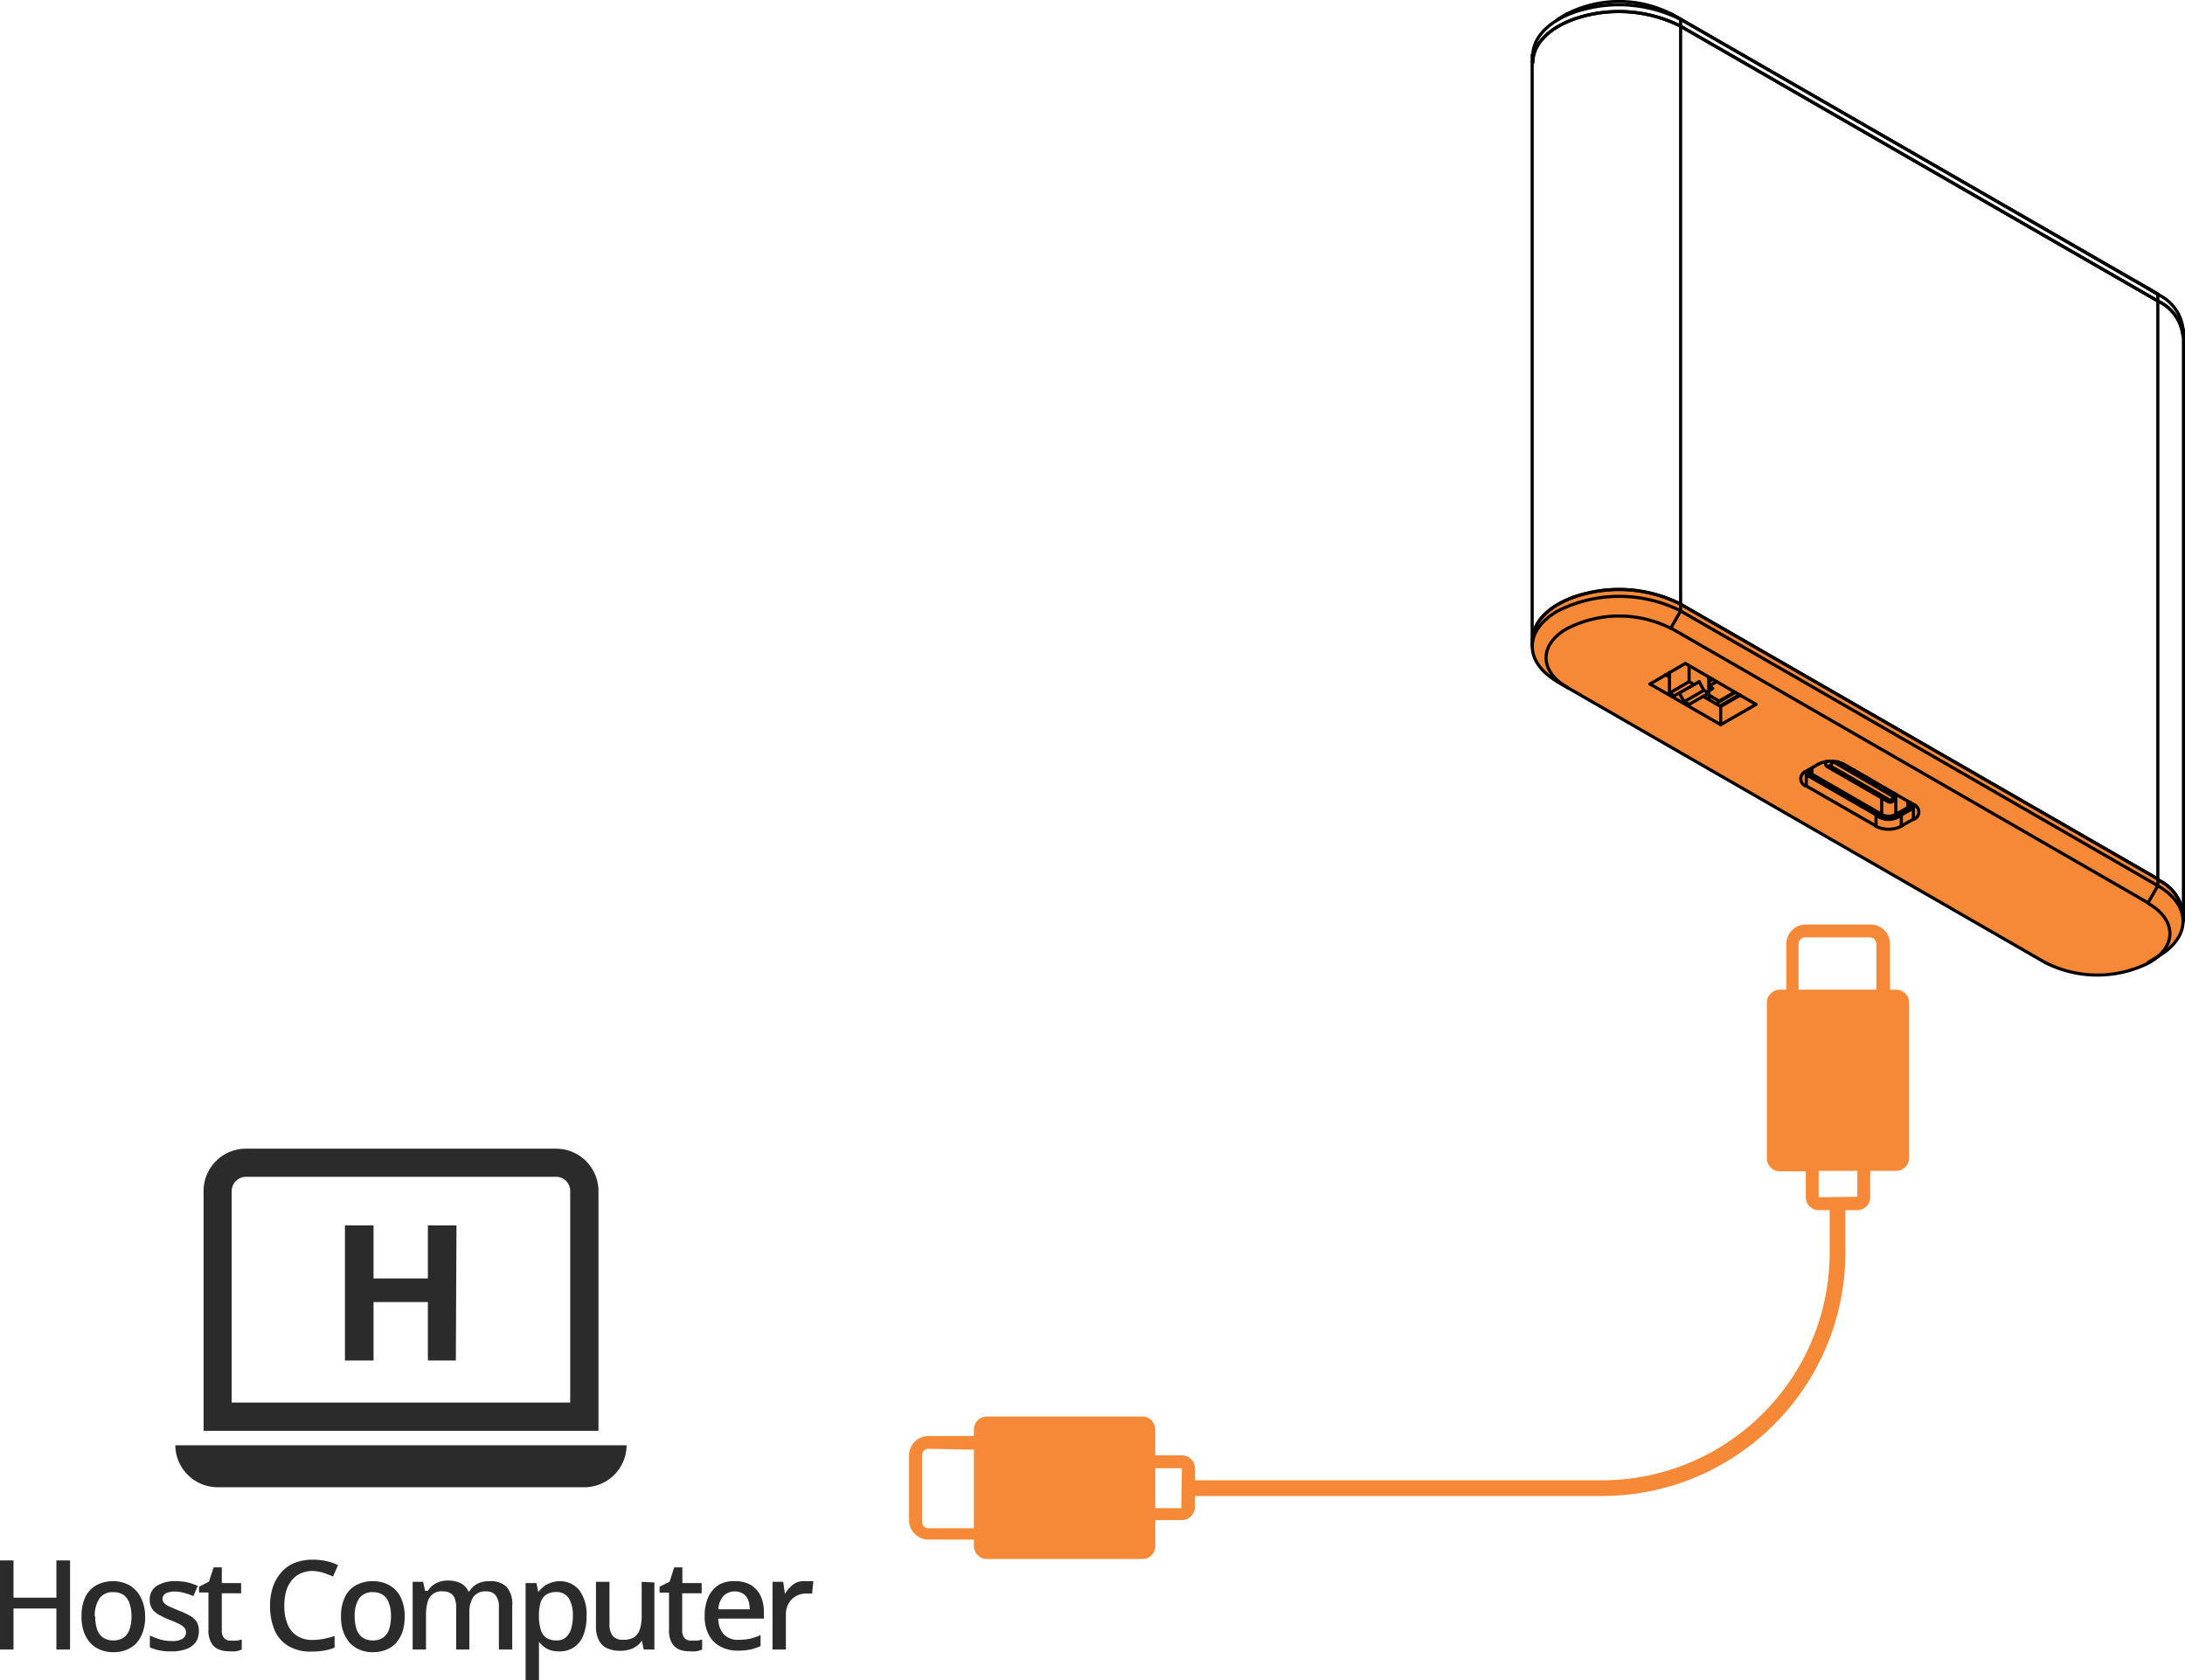 <svg xmlns="http://www.w3.org/2000/svg" xmlns:xlink="http://www.w3.org/1999/xlink" viewBox="0 0 139.1 106.96"><defs><style>.cls-1,.cls-3,.cls-9{fill:none;}.cls-2,.cls-7{fill:#f68938;}.cls-3{stroke:#000;stroke-linecap:round;stroke-linejoin:round;stroke-width:0.2px;}.cls-4,.cls-5{isolation:isolate;}.cls-5,.cls-6{fill:#2b2b2b;}.cls-7{fill-rule:evenodd;}.cls-8{clip-path:url(#clip-path);}.cls-9{stroke:#f68938;stroke-miterlimit:10;}</style><clipPath id="clip-path" transform="translate(-0.76)"><rect class="cls-1" x="76.16" y="76.7" width="52" height="21.17"/></clipPath></defs><g id="Layer_2" data-name="Layer 2"><g id="Layer_1-2" data-name="Layer 1"><path class="cls-2" d="M130.46,61.07a7.49,7.49,0,0,0,3.71.91c3.07,0,5.56-1.59,5.56-3.54a3.18,3.18,0,0,0-1.81-2.62L107.55,38.38a7.54,7.54,0,0,0-3.73-.92c-3.06,0-5.55,1.59-5.55,3.55,0,1.31,1.11,2.45,2.76,3.07Z" transform="translate(-0.76)"/><path class="cls-3" d="M107.76,1.67a8.78,8.78,0,0,0-6-.69c-2.07.5-3.42,1.66-3.42,3" transform="translate(-0.76)"/><path class="cls-3" d="M139.74,21.42a2.76,2.76,0,0,0-1.62-2.26" transform="translate(-0.76)"/><line class="cls-3" x1="137.37" y1="19.16" x2="106.99" y2="1.67"/><line class="cls-3" x1="106.99" y1="1.22" x2="106.37" y2="0.87"/><path class="cls-3" d="M107.13.88a7.33,7.33,0,0,0-6.6,0" transform="translate(-0.76)"/><path class="cls-3" d="M107.76,1.24a8.73,8.73,0,0,0-6-.69c-2.07.49-3.42,1.66-3.42,3" transform="translate(-0.76)"/><line class="cls-3" x1="137.37" y1="18.73" x2="136.75" y2="18.35"/><line class="cls-3" x1="136.75" y1="18.35" x2="106.37" y2="0.87"/><line class="cls-3" x1="106.99" y1="1.22" x2="137.37" y2="18.73"/><path class="cls-3" d="M137.51,18.38h0" transform="translate(-0.76)"/><path class="cls-3" d="M139.74,21a2.76,2.76,0,0,0-1.62-2.26" transform="translate(-0.76)"/><line class="cls-3" x1="106.99" y1="1.67" x2="106.99" y2="1.22"/><line class="cls-3" x1="137.37" y1="19.16" x2="137.37" y2="18.73"/><line class="cls-3" x1="99.77" y1="0.87" x2="99.15" y2="1.24"/><line class="cls-3" x1="136.77" y1="18.37" x2="137.39" y2="18.73"/><line class="cls-3" x1="97.54" y1="3.92" x2="97.54" y2="3.49"/><line class="cls-3" x1="139" y1="21.41" x2="139" y2="20.98"/><polyline class="cls-3" points="111.79 44.84 107.29 42.23 105.04 43.54"/><polyline class="cls-3" points="111.79 44.84 109.54 46.13 109.54 44.97 110.79 44.25"/><line class="cls-3" x1="105.04" y1="43.54" x2="109.54" y2="46.13"/><line class="cls-3" x1="109.54" y1="44.97" x2="108.43" y2="44.33"/><line class="cls-3" x1="106.28" y1="43.09" x2="106.03" y2="42.96"/><path class="cls-3" d="M138.13,60.89c2.15-1.25,2.14-3.27,0-4.51" transform="translate(-0.76)"/><line class="cls-3" x1="137.37" y1="56.38" x2="136.75" y2="57.47"/><path class="cls-3" d="M131,61.29a7.32,7.32,0,0,0,6.56,0c1.79-1,1.78-2.72,0-3.76" transform="translate(-0.76)"/><line class="cls-3" x1="106.99" y1="38.89" x2="106.37" y2="39.98"/><line class="cls-3" x1="106.37" y1="39.98" x2="136.75" y2="57.47"/><line class="cls-3" x1="137.37" y1="56.38" x2="106.99" y2="38.89"/><path class="cls-3" d="M107.13,40a7.27,7.27,0,0,0-6.58,0c-1.82,1-1.82,2.73,0,3.77" transform="translate(-0.76)"/><path class="cls-3" d="M107.76,38.89a8.71,8.71,0,0,0-7.83,0c-2.16,1.24-2.17,3.26,0,4.51" transform="translate(-0.76)"/><line class="cls-3" x1="130.23" y1="61.29" x2="99.79" y2="43.77"/><line class="cls-3" x1="137.37" y1="55.95" x2="137.37" y2="56.38"/><line class="cls-3" x1="137.37" y1="55.95" x2="106.99" y2="38.46"/><line class="cls-3" x1="106.99" y1="38.46" x2="106.99" y2="38.89"/><path class="cls-3" d="M139.74,58.21A2.76,2.76,0,0,0,138.12,56" transform="translate(-0.76)"/><path class="cls-3" d="M115.73,49.1a.5.5,0,0,0,0,.94" transform="translate(-0.76)"/><line class="cls-3" x1="114.99" y1="49.09" x2="115.76" y2="48.64"/><path class="cls-3" d="M118.13,48.65a1.8,1.8,0,0,0-1.63,0" transform="translate(-0.76)"/><line class="cls-3" x1="117.37" y1="48.64" x2="121.81" y2="51.21"/><path class="cls-3" d="M122.57,52.16a.5.5,0,0,0,0-.95" transform="translate(-0.76)"/><line class="cls-3" x1="121.81" y1="52.14" x2="121.04" y2="52.58"/><path class="cls-3" d="M120.17,52.59a1.8,1.8,0,0,0,1.63,0" transform="translate(-0.76)"/><line class="cls-3" x1="119.43" y1="52.58" x2="114.99" y2="50.03"/><line class="cls-3" x1="114.99" y1="49.26" x2="114.99" y2="50.03"/><line class="cls-3" x1="119.43" y1="51.86" x2="119.43" y2="52.58"/><line class="cls-3" x1="121.04" y1="51.86" x2="121.04" y2="52.58"/><line class="cls-3" x1="121.81" y1="51.38" x2="121.81" y2="52.14"/><path class="cls-3" d="M107.76,38.46a8.73,8.73,0,0,0-6-.69c-2.07.49-3.42,1.66-3.42,2.95" transform="translate(-0.76)"/><line class="cls-3" x1="136.77" y1="61.25" x2="137.39" y2="60.88"/><line class="cls-3" x1="99.77" y1="43.75" x2="99.15" y2="43.39"/><line class="cls-3" x1="139" y1="58.2" x2="139" y2="58.63"/><line class="cls-3" x1="97.54" y1="40.71" x2="97.54" y2="41.14"/><path class="cls-3" d="M139.74,58.21A2.76,2.76,0,0,0,138.12,56" transform="translate(-0.76)"/><path class="cls-3" d="M139.74,21.42a2.76,2.76,0,0,0-1.62-2.26" transform="translate(-0.76)"/><line class="cls-3" x1="137.37" y1="55.95" x2="137.37" y2="19.16"/><line class="cls-3" x1="137.37" y1="55.95" x2="106.99" y2="38.46"/><line class="cls-3" x1="106.99" y1="1.67" x2="137.37" y2="19.16"/><line class="cls-3" x1="106.99" y1="38.46" x2="106.99" y2="1.67"/><path class="cls-3" d="M107.76,38.46a8.73,8.73,0,0,0-6-.69c-2.07.49-3.42,1.66-3.42,2.95" transform="translate(-0.76)"/><path class="cls-3" d="M107.76,1.67a8.78,8.78,0,0,0-6-.69c-2.07.5-3.42,1.66-3.42,3" transform="translate(-0.76)"/><line class="cls-3" x1="139" y1="58.2" x2="139" y2="21.41"/><line class="cls-3" x1="97.54" y1="40.71" x2="97.54" y2="3.92"/><polyline class="cls-3" points="110.77 44.27 110.72 44.24 110.77 44.25 110.72 44.24"/><polyline class="cls-3" points="120.52 50.46 120.52 50.7 116.68 48.47 116.68 48.45"/><polyline class="cls-3" points="118.68 49.39 118.68 49.48 118.83 49.58"/><polyline class="cls-3" points="119 49.58 119 49.67 119.15 49.76"/><polyline class="cls-3" points="118.05 49.03 118.05 49.11 118.2 49.2"/><line class="cls-3" x1="116.96" y1="48.49" x2="117.18" y2="48.62"/><polyline class="cls-3" points="118.36 49.22 118.36 49.3 118.51 49.39"/><polyline class="cls-3" points="119.32 49.76 119.32 49.86 119.47 49.95"/><polyline class="cls-3" points="117.71 48.85 117.71 48.94 117.88 49.03"/><polyline class="cls-3" points="120.01 50.16 120.01 50.25 120.39 50.48"/><polyline class="cls-3" points="121.46 51 121.46 51.4 120.69 51.84 120.69 50.55"/><polyline class="cls-3" points="119.79 50.8 119.79 51.84 115.35 49.28 115.35 48.88"/><path class="cls-3" d="M115.92,49a.33.33,0,0,0,.18.26" transform="translate(-0.76)"/><path class="cls-3" d="M122.37,51.54a.48.48,0,0,0,.25-.28" transform="translate(-0.76)"/><path class="cls-3" d="M115.69,49.14a.51.51,0,0,0,.24.29" transform="translate(-0.76)"/><line class="cls-3" x1="115.18" y1="49.41" x2="119.62" y2="51.96"/><path class="cls-3" d="M120.37,52a1.3,1.3,0,0,0,1.24,0" transform="translate(-0.76)"/><line class="cls-3" x1="120.86" y1="51.96" x2="121.63" y2="51.53"/><path class="cls-3" d="M122.23,51.45a.31.31,0,0,0,.19-.31" transform="translate(-0.76)"/><line class="cls-3" x1="121.48" y1="51.43" x2="120.71" y2="51.88"/><path class="cls-3" d="M120.52,51.88a1,1,0,0,0,.94,0" transform="translate(-0.76)"/><line class="cls-3" x1="119.77" y1="51.88" x2="115.33" y2="49.31"/><path class="cls-3" d="M115.89,49c0,.11,0,.23.19.31" transform="translate(-0.76)"/><path class="cls-3" d="M120.54,51.85a1,1,0,0,0,.89,0" transform="translate(-0.76)"/><path class="cls-3" d="M121.34,50.6l.09,0" transform="translate(-0.76)"/><path class="cls-3" d="M122.2,51.4a.32.32,0,0,0,.19-.26" transform="translate(-0.76)"/><line class="cls-3" x1="119.62" y1="51.96" x2="119.6" y2="51.96"/><line class="cls-3" x1="115.16" y1="49.41" x2="115.18" y2="49.41"/><line class="cls-3" x1="120.86" y1="51.96" x2="120.88" y2="51.96"/><line class="cls-3" x1="121.63" y1="51.53" x2="121.64" y2="51.53"/><polyline class="cls-3" points="115.35 49.28 115.35 49.3 115.33 49.31"/><polyline class="cls-3" points="119.79 51.84 119.79 51.86 119.77 51.88"/><polyline class="cls-3" points="121.47 51.43 121.47 51.41 121.46 51.4"/><polyline class="cls-3" points="120.69 51.84 120.71 51.86 120.71 51.88"/><path class="cls-3" d="M117.06,48.47a.15.15,0,0,0-.09.12" transform="translate(-0.76)"/><path class="cls-3" d="M117.43,48.48l-.05,0" transform="translate(-0.76)"/><path class="cls-3" d="M121.35,50.8a.12.12,0,0,0-.08-.11" transform="translate(-0.76)"/><line class="cls-3" x1="116.45" y1="48.79" x2="120.29" y2="51"/><path class="cls-3" d="M121.05,51a.09.09,0,0,0,.07,0,0,0,0,0,0,0,0" transform="translate(-0.76)"/><line class="cls-3" x1="120.35" y1="50.96" x2="116.51" y2="48.75"/><path class="cls-3" d="M117.27,48.76h-.06a0,0,0,0,0,0,0" transform="translate(-0.76)"/><path class="cls-3" d="M117.09,48.81s.06,0,.1,0" transform="translate(-0.76)"/><path class="cls-3" d="M117.25,48.76a.4.4,0,0,0,.17-.29" transform="translate(-0.76)"/><path class="cls-3" d="M121.09,51a.4.4,0,0,0,.17-.28" transform="translate(-0.76)"/><path class="cls-3" d="M120.93,51a.12.12,0,0,0,.11,0" transform="translate(-0.76)"/><polyline class="cls-3" points="120.01 50.25 120.01 50.25 120.01 50.16"/><polyline class="cls-3" points="120.39 50.38 120.39 50.48 120.01 50.25"/><polyline class="cls-3" points="118.68 49.48 118.68 49.48 118.68 49.41"/><polyline class="cls-3" points="118.68 49.48 118.85 49.58 118.83 49.58"/><line class="cls-3" x1="118.85" y1="49.58" x2="118.85" y2="49.48"/><polyline class="cls-3" points="117.73 48.85 117.73 48.92 117.71 48.94"/><polyline class="cls-3" points="117.73 48.92 117.88 49.02 117.88 49.03"/><line class="cls-3" x1="117.88" y1="49.01" x2="117.88" y2="48.94"/><polyline class="cls-3" points="119 49.67 119 49.67 119 49.58"/><polyline class="cls-3" points="119 49.67 119.17 49.76 119.15 49.76"/><line class="cls-3" x1="119.17" y1="49.76" x2="119.17" y2="49.67"/><polyline class="cls-3" points="119.32 49.86 119.32 49.86 119.32 49.76"/><polyline class="cls-3" points="119.32 49.86 119.49 49.95 119.47 49.95"/><line class="cls-3" x1="119.49" y1="49.95" x2="119.49" y2="49.86"/><polyline class="cls-3" points="118.05 49.11 118.05 49.11 118.05 49.03"/><polyline class="cls-3" points="118.2 49.13 118.2 49.2 118.05 49.11"/><polyline class="cls-3" points="118.36 49.3 118.36 49.3 118.36 49.22"/><polyline class="cls-3" points="118.36 49.3 118.53 49.39 118.51 49.39"/><line class="cls-3" x1="118.53" y1="49.39" x2="118.53" y2="49.31"/><polyline class="cls-3" points="116.98 48.49 117.2 48.62 117.18 48.62"/><line class="cls-3" x1="117.2" y1="48.62" x2="117.2" y2="48.56"/><polyline class="cls-3" points="120.59 50.59 120.63 50.57 120.69 50.55"/><polyline class="cls-3" points="121.91 51.26 121.89 51.3 121.87 51.34 121.83 51.36 121.81 51.4 121.78 51.43 121.74 51.47 121.7 51.49 121.64 51.53 120.88 51.96 120.84 51.98 120.82 51.99 120.78 52.01 120.74 52.03 120.71 52.05 120.67 52.05 120.63 52.07 120.59 52.07 120.54 52.09 120.5 52.09 120.46 52.11 120.43 52.11 120.37 52.11 120.33 52.11 120.3 52.11 120.24 52.13 120.2 52.11 120.16 52.11 120.11 52.11 120.07 52.11 120.03 52.11 119.98 52.09 119.94 52.09 119.9 52.07 119.86 52.07 119.83 52.05 119.79 52.05 119.75 52.03 119.71 52.01 119.68 51.99 119.64 51.98 119.6 51.96 115.16 49.41 115.12 49.37 115.08 49.35 115.05 49.31 115.01 49.28 114.97 49.24 114.95 49.22 114.94 49.18 114.92 49.15"/><line class="cls-3" x1="115.16" y1="49.01" x2="115.16" y2="49"/><polyline class="cls-3" points="121.64 51.09 121.64 51.11 121.64 51.13"/><line class="cls-3" x1="116.21" y1="48.58" x2="116.21" y2="48.49"/><line class="cls-3" x1="120.59" y1="50.8" x2="120.59" y2="50.5"/><polyline class="cls-3" points="120.59 50.8 120.59 50.83 120.59 50.87 120.58 50.91 120.56 50.95 120.54 50.96 120.52 50.98 120.48 51.02 120.44 51.02 120.43 51.04 120.39 51.06 120.35 51.06 120.31 51.06 120.28 51.06 120.24 51.04 120.22 51.04 120.18 51.02 116.34 48.81 116.3 48.79 116.28 48.77 116.27 48.73 116.25 48.72 116.23 48.68 116.23 48.66 116.21 48.62 116.21 48.58"/><line class="cls-3" x1="109.54" y1="44.91" x2="110.74" y2="44.22"/><line class="cls-3" x1="109.29" y1="44.76" x2="110.47" y2="44.07"/><polyline class="cls-3" points="108.79 43.67 109.03 43.82 108.79 43.97"/><polyline class="cls-3" points="108.67 44.18 109.44 44.63 110.44 44.05"/><line class="cls-3" x1="108.79" y1="43.67" x2="109.29" y2="43.39"/><line class="cls-3" x1="108.79" y1="43.39" x2="109.03" y2="43.24"/><line class="cls-3" x1="108.92" y1="43.17" x2="108.79" y2="43.24"/><line class="cls-3" x1="106.91" y1="44.12" x2="107.21" y2="44.67"/><polyline class="cls-3" points="106.28 42.81 106.28 44.12 106.59 44.29"/><line class="cls-3" x1="107.21" y1="44.67" x2="107.53" y2="44.84"/><polyline class="cls-3" points="108.79 43.11 108.79 44.12 108.47 43.94 108.17 43.39"/><polyline class="cls-3" points="108.17 43.39 107.85 43.58 107.53 43.39 107.53 42.38"/><line class="cls-3" x1="107.21" y1="44.67" x2="108.47" y2="43.94"/><line class="cls-3" x1="107.53" y1="44.84" x2="108.79" y2="44.12"/><line class="cls-3" x1="107.85" y1="43.58" x2="106.59" y2="44.29"/><line class="cls-3" x1="107.53" y1="43.39" x2="106.28" y2="44.12"/><polyline class="cls-3" points="108.77 44.42 108.83 44.4 108.86 44.39 108.92 44.37 108.96 44.35 108.67 44.18"/><polyline class="cls-3" points="108.79 43.67 109.03 43.82 108.79 43.97"/><g class="cls-4"><path class="cls-5" d="M36.16,74.91a.9.9,0,0,1,.9.9V89.28H15.51V75.81a.91.91,0,0,1,.9-.9ZM16.41,73.12a2.69,2.69,0,0,0-2.69,2.69V91.08H38.86V75.81a2.7,2.7,0,0,0-2.7-2.69ZM11.92,92H40.65A2.69,2.69,0,0,1,38,94.67H14.62a2.7,2.7,0,0,1-2.7-2.7" transform="translate(-0.76)"/><g class="cls-4"><path class="cls-6" d="M29.78,86.6H28V82.88H24.54V86.6H22.72V78h1.82v3.38H28V78h1.82Z" transform="translate(-0.76)"/></g><path class="cls-6" d="M5.22,105H4.35v-2.61H1.62V105H.76V99.33h.86v2.37H4.35V99.33h.87Z" transform="translate(-0.76)"/><path class="cls-6" d="M10,102.88a2.75,2.75,0,0,1-.15,1,2.05,2.05,0,0,1-.4.71,1.76,1.76,0,0,1-.64.43,2.24,2.24,0,0,1-.84.15,2.09,2.09,0,0,1-.81-.15,1.76,1.76,0,0,1-.64-.43,2.09,2.09,0,0,1-.42-.71,2.75,2.75,0,0,1-.15-1,2.82,2.82,0,0,1,.24-1.22,1.76,1.76,0,0,1,.7-.75A2.22,2.22,0,0,1,8,100.65a2.12,2.12,0,0,1,1,.26,1.84,1.84,0,0,1,.71.75A2.68,2.68,0,0,1,10,102.88Zm-3.18,0a2.55,2.55,0,0,0,.12.83,1.06,1.06,0,0,0,.38.53,1.11,1.11,0,0,0,.65.18,1.12,1.12,0,0,0,.66-.18,1.06,1.06,0,0,0,.38-.53,2.57,2.57,0,0,0,.12-.84,2.43,2.43,0,0,0-.13-.82,1.07,1.07,0,0,0-.37-.52,1.12,1.12,0,0,0-.66-.18,1,1,0,0,0-.88.4A2,2,0,0,0,6.79,102.88Z" transform="translate(-0.76)"/><path class="cls-6" d="M13.42,103.82a1.27,1.27,0,0,1-.2.72,1.29,1.29,0,0,1-.6.43,2.71,2.71,0,0,1-.95.15,3.58,3.58,0,0,1-.78-.07,2.72,2.72,0,0,1-.59-.19v-.75a5.41,5.41,0,0,0,.66.25,2.74,2.74,0,0,0,.74.1,1.22,1.22,0,0,0,.69-.15.47.47,0,0,0,.21-.41.5.5,0,0,0-.08-.26,1,1,0,0,0-.3-.24,6.48,6.48,0,0,0-.64-.28,5.18,5.18,0,0,1-.7-.33,1.3,1.3,0,0,1-.44-.39,1.08,1.08,0,0,1-.15-.59,1,1,0,0,1,.45-.86,2.13,2.13,0,0,1,1.2-.3,3.57,3.57,0,0,1,.74.07,4.08,4.08,0,0,1,.67.23l-.28.65a3.85,3.85,0,0,0-.57-.2,2.08,2.08,0,0,0-.6-.09,1.18,1.18,0,0,0-.59.12.38.38,0,0,0-.2.34.39.39,0,0,0,.09.26,1,1,0,0,0,.33.23l.63.27a4.39,4.39,0,0,1,.68.31,1.3,1.3,0,0,1,.44.39A1.17,1.17,0,0,1,13.42,103.82Z" transform="translate(-0.76)"/><path class="cls-6" d="M15.5,104.43a2.07,2.07,0,0,0,.35,0,1.91,1.91,0,0,0,.3-.07V105a1.66,1.66,0,0,1-.37.11,2.38,2.38,0,0,1-.46,0,1.62,1.62,0,0,1-.64-.12.91.91,0,0,1-.47-.42,1.56,1.56,0,0,1-.18-.82v-2.38h-.6V101l.63-.32.3-.91h.52v1h1.23v.65H14.88v2.36a.71.71,0,0,0,.17.52A.6.6,0,0,0,15.5,104.43Z" transform="translate(-0.76)"/><path class="cls-6" d="M20.67,100a1.87,1.87,0,0,0-.76.15,1.51,1.51,0,0,0-.57.44,1.89,1.89,0,0,0-.36.69,3.26,3.26,0,0,0-.12.92,3,3,0,0,0,.2,1.17,1.55,1.55,0,0,0,.6.75,1.73,1.73,0,0,0,1,.27,4,4,0,0,0,.71-.07q.35-.07.69-.18v.74a3.28,3.28,0,0,1-.68.19,5,5,0,0,1-.82.06,2.69,2.69,0,0,1-1.45-.36,2.18,2.18,0,0,1-.87-1,4,4,0,0,1-.29-1.56,3.7,3.7,0,0,1,.18-1.18,2.66,2.66,0,0,1,.53-.93,2.11,2.11,0,0,1,.85-.61,3.05,3.05,0,0,1,1.17-.21,4,4,0,0,1,.85.09,3.31,3.31,0,0,1,.75.26l-.32.72c-.19-.08-.39-.16-.6-.23A2.61,2.61,0,0,0,20.67,100Z" transform="translate(-0.76)"/><path class="cls-6" d="M26.52,102.88a3,3,0,0,1-.14,1,2.24,2.24,0,0,1-.41.71,1.76,1.76,0,0,1-.64.43,2.24,2.24,0,0,1-.84.15,2.09,2.09,0,0,1-.81-.15,1.76,1.76,0,0,1-.64-.43,2.26,2.26,0,0,1-.42-.71,2.75,2.75,0,0,1-.15-1,2.68,2.68,0,0,1,.25-1.22,1.64,1.64,0,0,1,.7-.75,2.16,2.16,0,0,1,1.08-.26,2.1,2.1,0,0,1,1.05.26,1.78,1.78,0,0,1,.71.75A2.68,2.68,0,0,1,26.52,102.88Zm-3.18,0a2.55,2.55,0,0,0,.12.83,1.06,1.06,0,0,0,.38.53,1.12,1.12,0,0,0,.66.18,1.11,1.11,0,0,0,.65-.18,1.06,1.06,0,0,0,.38-.53,2.57,2.57,0,0,0,.12-.84,2.2,2.2,0,0,0-.13-.82,1,1,0,0,0-.37-.52,1.12,1.12,0,0,0-.66-.18,1,1,0,0,0-.87.4A2,2,0,0,0,23.34,102.88Z" transform="translate(-0.76)"/><path class="cls-6" d="M31.94,100.65A1.44,1.44,0,0,1,33,101a1.64,1.64,0,0,1,.37,1.2V105h-.85v-2.7a1.17,1.17,0,0,0-.2-.74.72.72,0,0,0-.61-.26.92.92,0,0,0-.82.36,1.76,1.76,0,0,0-.25,1V105h-.84v-2.7a1.51,1.51,0,0,0-.09-.55.64.64,0,0,0-.27-.33.81.81,0,0,0-.46-.12.9.9,0,0,0-1,.69,2.86,2.86,0,0,0-.1.83V105h-.85v-4.31h.67l.12.57H28a1.27,1.27,0,0,1,.33-.36,1.4,1.4,0,0,1,.44-.22,1.63,1.63,0,0,1,.5-.07,1.84,1.84,0,0,1,.82.17,1.08,1.08,0,0,1,.49.52h.06a1.27,1.27,0,0,1,.58-.52A1.7,1.7,0,0,1,31.94,100.65Z" transform="translate(-0.76)"/><path class="cls-6" d="M36.38,100.65a1.58,1.58,0,0,1,1.25.56,2.56,2.56,0,0,1,.47,1.67,3.16,3.16,0,0,1-.21,1.23,1.68,1.68,0,0,1-.61.76,1.64,1.64,0,0,1-.91.25,2,2,0,0,1-.58-.08,1.42,1.42,0,0,1-.42-.23,2.13,2.13,0,0,1-.3-.3h0c0,.1,0,.21,0,.34s0,.25,0,.35V107h-.85v-6.23h.69l.12.57h0a2.33,2.33,0,0,1,.31-.32,1.22,1.22,0,0,1,.42-.24A1.68,1.68,0,0,1,36.38,100.65Zm-.2.69a1.19,1.19,0,0,0-.64.16.91.91,0,0,0-.35.46,2.78,2.78,0,0,0-.12.78v.13a3,3,0,0,0,.11.85.92.92,0,0,0,.34.52,1.13,1.13,0,0,0,.67.18.87.87,0,0,0,.59-.19,1.2,1.2,0,0,0,.34-.55,2.86,2.86,0,0,0,.11-.82,2.12,2.12,0,0,0-.25-1.11A.9.9,0,0,0,36.18,101.34Z" transform="translate(-0.76)"/><path class="cls-6" d="M42.42,100.73V105h-.68l-.12-.57h0a1.27,1.27,0,0,1-.36.37,1.33,1.33,0,0,1-.47.21,1.88,1.88,0,0,1-.53.07,2,2,0,0,1-.85-.16,1.11,1.11,0,0,1-.53-.52,1.9,1.9,0,0,1-.18-.89v-2.82h.86v2.69a1.17,1.17,0,0,0,.21.76.83.83,0,0,0,.66.24,1.25,1.25,0,0,0,.71-.17,1,1,0,0,0,.36-.52,2.76,2.76,0,0,0,.11-.82v-2.18Z" transform="translate(-0.76)"/><path class="cls-6" d="M44.82,104.43l.34,0a1.67,1.67,0,0,0,.3-.07V105a1.73,1.73,0,0,1-.36.11,2.49,2.49,0,0,1-.47,0A1.66,1.66,0,0,1,44,105a1,1,0,0,1-.47-.42,1.56,1.56,0,0,1-.18-.82v-2.38h-.6V101l.64-.32.29-.91h.52v1h1.23v.65H44.19v2.36a.71.71,0,0,0,.17.52A.61.61,0,0,0,44.82,104.43Z" transform="translate(-0.76)"/><path class="cls-6" d="M47.54,100.65a2,2,0,0,1,1,.23,1.66,1.66,0,0,1,.63.68,2.38,2.38,0,0,1,.22,1v.47h-2.9a1.46,1.46,0,0,0,.35,1,1.19,1.19,0,0,0,.93.35,3.26,3.26,0,0,0,.74-.07,3.8,3.8,0,0,0,.67-.23v.7a3.11,3.11,0,0,1-.65.22,3.68,3.68,0,0,1-.79.07,2.29,2.29,0,0,1-1.1-.25,1.73,1.73,0,0,1-.75-.74,2.49,2.49,0,0,1-.27-1.21,2.87,2.87,0,0,1,.24-1.23,1.83,1.83,0,0,1,.68-.77A1.89,1.89,0,0,1,47.54,100.65Zm0,.65a1,1,0,0,0-.73.3,1.39,1.39,0,0,0-.32.84h2a1.78,1.78,0,0,0-.1-.59.85.85,0,0,0-.32-.4A1,1,0,0,0,47.54,101.3Z" transform="translate(-0.76)"/><path class="cls-6" d="M52.07,100.65h.25l.22,0-.08.79-.21,0-.23,0a1.23,1.23,0,0,0-.46.1,1.27,1.27,0,0,0-.39.26,1.34,1.34,0,0,0-.28.42,1.48,1.48,0,0,0-.1.57V105h-.85v-4.31h.68l.11.77h0a2,2,0,0,1,.33-.43,1.52,1.52,0,0,1,.44-.31A1.33,1.33,0,0,1,52.07,100.65Z" transform="translate(-0.76)"/></g><path id="路径_1" data-name="路径 1" class="cls-7" d="M62.76,91v.41H59.87a1.24,1.24,0,0,0-1.24,1.24v4.12A1.24,1.24,0,0,0,59.87,98h2.89v.41a.83.83,0,0,0,.83.83h9.9a.83.83,0,0,0,.82-.83V96.76H76a.83.83,0,0,0,.83-.82V93.46a.83.83,0,0,0-.83-.82H74.31V91a.83.83,0,0,0-.82-.83h-9.9A.83.83,0,0,0,62.76,91Zm13.2,5H74.31V93.46H76Zm-13.2-3.72v5H59.87a.41.41,0,0,1-.41-.42V92.64a.41.41,0,0,1,.41-.42Z" transform="translate(-0.76)"/><path id="路径_1-2" data-name="路径 1" class="cls-7" d="M121.49,63h-.41V60.09a1.23,1.23,0,0,0-1.24-1.24h-4.12a1.24,1.24,0,0,0-1.24,1.24V63h-.41a.83.83,0,0,0-.83.83v9.9a.83.83,0,0,0,.83.83h1.65v1.65a.82.82,0,0,0,.82.82H119a.82.82,0,0,0,.82-.82V74.53h1.65a.83.83,0,0,0,.83-.83V63.8A.83.83,0,0,0,121.49,63Zm-4.95,13.21V74.53H119v1.65ZM120.26,63h-5V60.09a.41.41,0,0,1,.41-.42h4.12a.42.42,0,0,1,.42.42V63Z" transform="translate(-0.76)"/><g class="cls-8"><rect class="cls-9" x="57.63" y="60.66" width="59.35" height="34.07" rx="15.02"/></g></g></g></svg>